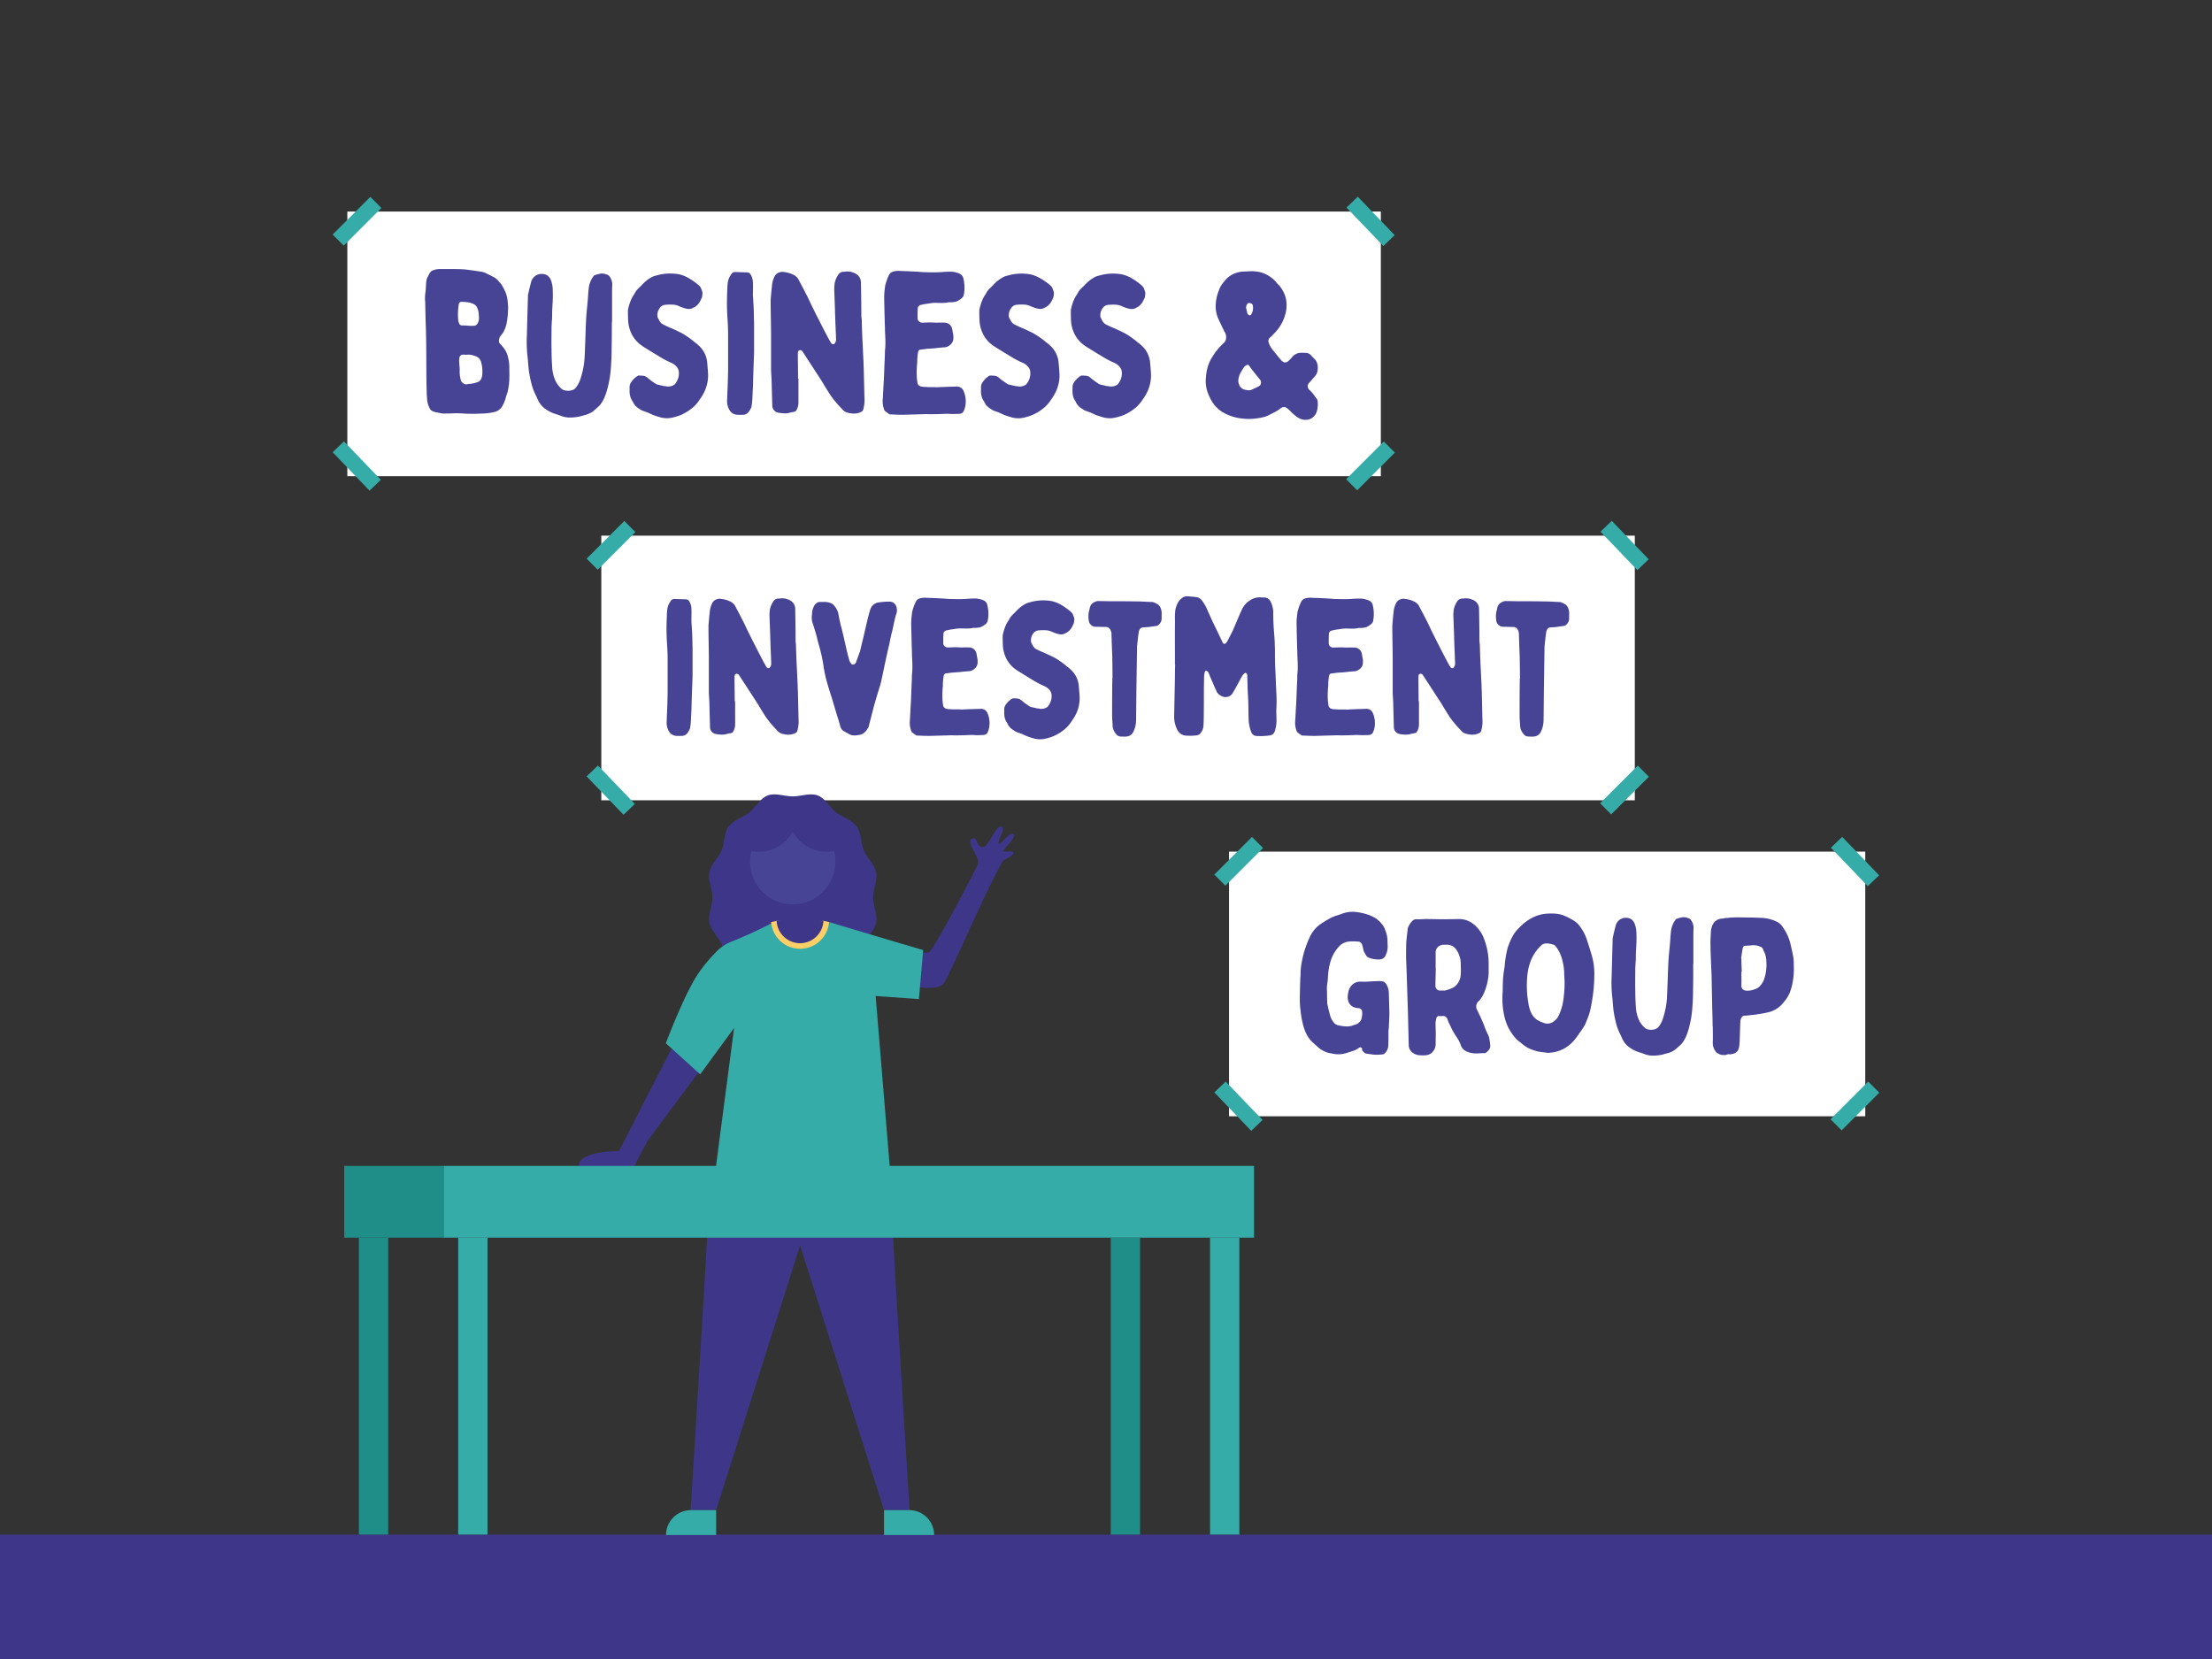 <svg xmlns="http://www.w3.org/2000/svg" viewBox="0 0 1600 1200"><rect x="0" y="0" width="1600" height="1200" fill="#333333" stroke="none"/><defs><style>.cls-1{fill:#3e3689;}.cls-2{fill:#fff;}.cls-3{fill:#36aca9;}.cls-4{fill:#474395;}.cls-5{fill:#fece67;}.cls-6{fill:#208e88;}</style></defs><g id="Anime"><rect class="cls-1" y="1110" width="1600" height="90"/></g><g id="Blacksmithing"><rect class="cls-2" x="251.24" y="153.02" width="747.55" height="191.41"/><rect class="cls-3" x="238.99" y="154.4" width="38.53" height="11.34" transform="translate(-37.55 229.48) rotate(-45)"/><rect class="cls-3" x="972.08" y="331.4" width="38.53" height="11.34" transform="translate(51.98 799.65) rotate(-45)"/><rect class="cls-3" x="985.68" y="140.8" width="11.34" height="38.53" transform="translate(165.27 731.03) rotate(-43.82)"/><rect class="cls-3" x="252.39" y="317.8" width="11.34" height="38.53" transform="translate(-161.52 272.57) rotate(-43.82)"/><path class="cls-4" d="M366.53,233.36a21.45,21.45,0,0,1-2.31,6.65,17.59,17.59,0,0,1-1.88,2.6,6.56,6.56,0,0,0-1.45,4.34,2.52,2.52,0,0,0,.87,1.73c1,1,1.88,2.17,2.75,3.18a18.29,18.29,0,0,1,3.18,7.52,28.68,28.68,0,0,1,.72,6.94c0,2.31.14,4.76,0,7.08a44.45,44.45,0,0,1-1.16,9.68,19.18,19.18,0,0,1-.72,2.31c-.15.58-.43,1.16-.58,1.88a25,25,0,0,1-2.46,6.22,8.64,8.64,0,0,1-5.78,4.48,40.19,40.19,0,0,1-8.38,1.15c-1.73,0-3.61.15-5.35.15-1.44.14-2.89,0-4.33,0a39.3,39.3,0,0,1-4.2-.15,70,70,0,0,0-7.8-.14c-2.31.14-4.77.14-7.23.14a18.12,18.12,0,0,1-2.45-.43c-.58,0-1.16-.29-1.59-.29a12,12,0,0,1-4.05-1.3,2.94,2.94,0,0,1-1.16-1.16,15.71,15.71,0,0,1-2.16-6.36c-.15-1.15-.15-2.45-.29-3.75-.44-12.29-.29-24.72-.44-37,0-3-.14-5.93-.14-9-.29-7.09-.44-14.31-.58-21.39a26,26,0,0,1,.14-6.65c.44-2.89.29-5.78.73-8.68a6.9,6.9,0,0,1,.72-2.45c.58-1,1-1.88,1.45-2.75a4.73,4.73,0,0,1,2.45-2.31,13.61,13.61,0,0,1,5.35-1h5.78c3.18,0,6.36,0,9.54.14a41,41,0,0,1,5.78.58c2.75.29,5.49.72,8.24,1.16a11,11,0,0,1,4.34,1.44c1.87.87,3.61,1.74,5.49,2.75a12.12,12.12,0,0,1,3.47,3.18c2.16,2.17,3.32,4.77,4.62,7.51a26.93,26.93,0,0,1,1.59,6.94c.15,1.59.29,3.18.29,4A61.6,61.6,0,0,1,366.53,233.36Zm-24,2.31c1.15-.14,2.16-.28,2.74-1.44a7.05,7.05,0,0,0,1.16-4.19,23.58,23.58,0,0,0-.15-3.18,12.84,12.84,0,0,0-1.3-4.63,4.27,4.27,0,0,0-1.87-2c-2.75-1.59-5.93-1.88-9.11-1.88-1.3-.14-2,.58-2.17,1.88a45.29,45.29,0,0,0-.43,10.84,8.41,8.41,0,0,0,.58,2.6,2.35,2.35,0,0,0,2.45,1.74c1.88,0,3.76.14,5.64.28Zm-9.4,38.59a4.43,4.43,0,0,0,.87,2c1.16,1.3,2.46,2.17,4.48,1.59a4.74,4.74,0,0,1,1.45-.15,25,25,0,0,0,5.49-1.3,4.38,4.38,0,0,0,2.89-3,10.51,10.51,0,0,0,.58-4.19,22,22,0,0,0-1.16-8.1,6,6,0,0,0-2.46-2.89,15.94,15.94,0,0,0-6.36-1.73,16.79,16.79,0,0,1-3.75,0,2.69,2.69,0,0,0-2.89,2.45,20.71,20.71,0,0,0-.15,3c.15,1.88.29,3.61.43,5.06A23,23,0,0,0,333.14,274.26Z"/><path class="cls-4" d="M442.4,252.3c0,4-.14,7.94-.43,12a78.36,78.36,0,0,1-3,18.21c-1.15,3.9-2.6,7.81-5.49,11-.58.58-1.3,1.15-1.88,1.73-.43.43-.86.72-1.15,1-1.88,2-4.34,3-6.94,3.91-1.16.28-2.46.57-3.76,1a37.36,37.36,0,0,1-7.08.86,18.07,18.07,0,0,1-6.79-1.15c-1.74-.72-3.76-1.3-5.5-1.88a26.72,26.72,0,0,1-7.37-4.34,17.61,17.61,0,0,1-3.9-5.34c-.58-1.31-1.16-2.75-1.88-4.05a40.61,40.61,0,0,1-2.6-6.94,88.9,88.9,0,0,1-1.88-8.82c-.29-1.59-.43-3.32-.58-4.91l-.43-5.2a96.91,96.91,0,0,1-.72-14.6c.29-8.38.43-16.77.72-25.29,0-1.88.14-3.76.14-5.64a5.3,5.3,0,0,1,.29-1.59c.58-2.6,1.16-5.2,1.88-7.8a7.8,7.8,0,0,1,4.19-5.5c2.75-1.44,6.8-1,8.68,1.16a8.66,8.66,0,0,1,1.73,2.89,21.48,21.48,0,0,1,1.16,7.52c.29,5.2-.29,10.4-.44,15.61v2.45c0,1.59-.14,3.18-.29,4.77,0,1.16-.14,2.31-.14,3.47,0,5.2-.15,10.41,0,15.61,0,4.19.14,8.53.43,12.72a27.92,27.92,0,0,0,1.88,9,17.61,17.61,0,0,0,5.49,7.52c.44.14.87.43,1.3.57a9.73,9.73,0,0,0,6.08-.14,5.68,5.68,0,0,0,2.89-2.31,22.91,22.91,0,0,0,3.18-6.8,59.3,59.3,0,0,0,2.74-15.89c.44-8.68.58-17.2,1-25.88.29-5.05.87-10,1.3-15,.15-2.45.29-4.91.58-7.37a17.82,17.82,0,0,1,3.62-9.25c.28-.29.57-.58.86-.58a22.64,22.64,0,0,1,4.48-1.15,8.68,8.68,0,0,1,3.76.58,4.23,4.23,0,0,1,2.75,2,10.32,10.32,0,0,1,1.59,5.78c-.15,2.31-.15,4.48-.15,6.79v19.8h-.14C442.55,239.29,442.55,245.79,442.4,252.3Z"/><path class="cls-4" d="M455.41,280.91a6.62,6.62,0,0,1,1.44-4.91,17.24,17.24,0,0,1,4-3.9,7.19,7.19,0,0,1,1-.44,25.88,25.88,0,0,1,3.33.15,5.41,5.41,0,0,1,3.18,1.44,56.78,56.78,0,0,0,5.92,4.34,3.49,3.49,0,0,0,.72.43c1.59.44,3.18.72,4.77,1.16.73.14,1.59.14,2.32.29a7.73,7.73,0,0,0,5.78-1.3c.29-.15.43-.44.72-.87a11.85,11.85,0,0,0,2.46-7.95,6.46,6.46,0,0,0-1.74-4.19,10.42,10.42,0,0,0-3.47-2.6,67.25,67.25,0,0,1-9.53-5.06c-3-1.74-5.93-3.61-9-5.49a40.42,40.42,0,0,1-5-3.47,23.86,23.86,0,0,1-5.06-6.22,25.33,25.33,0,0,1-2.89-10.26c-.15-2.46-.15-4.91-.15-7.37v-.43a39,39,0,0,1,2.6-8.24c.87-1.74,2-3.18,2.89-4.92,1.16-1.87,3-3.32,4.63-5A26.22,26.22,0,0,1,471,200.7a9.13,9.13,0,0,1,2.74-1.16c1.59-.43,3.18-.87,4.77-1.15a36.41,36.41,0,0,1,12.58,0,24.67,24.67,0,0,1,6.21,2.31,46,46,0,0,1,6.51,4.33,19.3,19.3,0,0,1,2.6,2.32c.14.14.29.43.43.57.15.44.29.73.44,1.16,1,2.6,1,2.6.57,5.35a2.32,2.32,0,0,1-.43,1.3,17.74,17.74,0,0,1-1.45,2.89,10.1,10.1,0,0,1-4,3.76c-.15,0-.29.14-.44.14-2.16,1.45-4.48,1-6.79.29a34.93,34.93,0,0,1-3.47-1.3,12,12,0,0,0-4.48-1.16,39.84,39.84,0,0,0-5.92.15,5.46,5.46,0,0,0-3.76,2.46,8.52,8.52,0,0,0-1.59,5.63,1.9,1.9,0,0,0,.14.87c1,2,1.74,4,3.91,5.2,1.3.58,2.6,1.3,4,1.88,3.18,1.3,6.51,2.89,9.69,4.48a61.27,61.27,0,0,1,9.39,6.65,17.18,17.18,0,0,1,2.46,2,18.61,18.61,0,0,1,6.36,12c.29,3,.57,6.21.72,9.39a27.79,27.79,0,0,1-2.89,12.72,34.31,34.31,0,0,1-3,4.92,25.82,25.82,0,0,1-5.49,6.36,36.46,36.46,0,0,1-8.53,5.2,41.76,41.76,0,0,1-5.63,1.73,17.85,17.85,0,0,1-10-.43,39.39,39.39,0,0,1-6.93-2.6c-1.74-.87-3.47-1.3-5.21-2a6.34,6.34,0,0,1-1.3-.73c-.29-.14-.58-.43-.86-.58a10.94,10.94,0,0,1-4.48-4.76c0-.15-.15-.29-.15-.44-2-2.6-2.46-5.63-2.31-8.81Z"/><path class="cls-4" d="M545.16,223c.14,3.61.14,7.08.29,10.55v21.1c-.15,5.49-.44,11-.58,16.62-.14,3-.14,6.21-.29,9.39-.14,2.89-.29,5.64-.43,8.53a39.77,39.77,0,0,1-.44,4.05,4.82,4.82,0,0,1-.72,2.31,13.92,13.92,0,0,1-1.16,2,5.29,5.29,0,0,1-4.77,2.46,16.71,16.71,0,0,1-2.74,0,7.3,7.3,0,0,1-5.35-1.73,9.58,9.58,0,0,1-1.88-2.75,12.35,12.35,0,0,1-1.15-6.07c.14-5.06.43-10,.57-14.89,0-2.45.15-4.91.15-7.22V242.47q0-5.85-.43-11.71a168.69,168.69,0,0,1-.15-21,42.1,42.1,0,0,1,.43-5.92,13.33,13.33,0,0,1,2.46-5.49,3.15,3.15,0,0,1,2.89-1.59c2.89.14,5.78.14,8.67.28a2.83,2.83,0,0,1,2.46,1.59,11,11,0,0,1,1.59,5.5c.15,2.89,0,5.63,0,9.68C544.73,216,545,219.49,545.16,223Z"/><path class="cls-4" d="M577.53,291.61a10.72,10.72,0,0,1-1.45,5.06,2,2,0,0,1-1.44,1.15c-1.45.29-3,.58-4.63,1-2.31.44-4.62,0-6.93-.28a5.29,5.29,0,0,1-4.48-5.21c-.15-5.49-.29-10.84-.44-16.33,0-2.17-.14-4.19-.29-6.36,0-1-.14-2-.14-2.89V243.05c0-8.39-.29-16.91-.29-25.3,0-2,.29-3.9.43-5.92s.44-3.91.58-5.78a18.28,18.28,0,0,1,1.59-5.64,5.9,5.9,0,0,1,4.63-3.61,2.07,2.07,0,0,1,1-.15,21.11,21.11,0,0,1,8.38,2.17,8.14,8.14,0,0,1,3.9,4.05c1.74,3.32,3.47,6.5,5.06,9.68,1.45,2.75,2.75,5.64,4.05,8.38l3,6.07c.87,1.74,1.74,3.47,2.61,5.06,1.73,3.61,3.61,7.08,5.49,10.7.87,1.73,1.88,3.47,2.89,5.2a2.05,2.05,0,0,0,1,.87A1.39,1.39,0,0,0,604,248a4.51,4.51,0,0,0,.72-3c-.14-5-.43-10.11-.58-15.17-.14-2.89-.14-5.78-.29-8.82-.14-3.9-.28-7.8-.43-11.85,0-1.44.15-2.75.29-4.19a16.74,16.74,0,0,1,2.6-6.22,4.43,4.43,0,0,1,4.19-2.16,2.1,2.1,0,0,0,1-.15,12.56,12.56,0,0,1,8.23,2,7.19,7.19,0,0,1,3,6.07c.14,7.8.29,15.61.29,23.41a22.78,22.78,0,0,0,.29,3.18c.14,5.35.29,10.69.57,15.9s.44,10,.73,14.88c0,1.45,0,2.75.14,4.2.15,6.07.29,12.28.44,18.35,0,1.88.14,3.61.14,5.35a25.48,25.48,0,0,1-1,6.65c-.29.86-.87,1.15-1.59,1.59-3.33,1.59-6.79,1.3-10.26.29a7.13,7.13,0,0,1-3-2c-1.15-1.3-2.31-2.45-3.47-3.75a84.77,84.77,0,0,1-5.49-6.94l-4.34-6.94c-1.73-3.18-3.9-6.21-5.92-9.39-3.18-4.92-6.5-10-9.68-14.89a2.11,2.11,0,0,0-1.88-1.16c-.87.15-1.3.44-1.45,1.3a6.15,6.15,0,0,0-.14,1.59c0,5.93.14,11.85.14,17.78h.29Z"/><path class="cls-4" d="M691.56,279.61a5.24,5.24,0,0,1,5.49,3.33,19.1,19.1,0,0,1,1.16,11,16.27,16.27,0,0,1-1.16,3.47,3.4,3.4,0,0,1-2.74,1.88c-2,.14-3.91.14-5.93.14-1.16,0-2.31-.14-3.61-.14-3.18.14-6.51.29-9.69.29-2.31.14-4.48-.15-6.64,0l-15.32.43c-3,0-6.07-.14-9.11-.29h-.58c-1.15-.87-2.31-1.59-3.32-2.46a2.19,2.19,0,0,1-.58-1,17,17,0,0,1-1-7.66c.29-4.33.43-8.52.72-12.72.29-5.63.43-11.27.72-16.91.15-2.16,0-4.48.29-6.64.44-4.63,0-9.25-.14-13.73v-1.16c-.29-7.66-.44-15.18-.58-22.84a53.87,53.87,0,0,1,.58-6.65,10.31,10.31,0,0,1,.58-2.89,34.65,34.65,0,0,1,2.45-6.36,4.85,4.85,0,0,1,2.6-2.16,13.25,13.25,0,0,1,4.77-.58c2.46.14,4.92.14,7.37.29,3.18.14,6.36.29,9.54.58,4.48.14,9,.28,13.45,0a70.13,70.13,0,0,1,7.8-.29,14.79,14.79,0,0,1,3.47.72,8.17,8.17,0,0,1,2,.72,4.92,4.92,0,0,1,2.75,3.76A27,27,0,0,1,697.2,213a4.16,4.16,0,0,1-1.3,2.46,12.94,12.94,0,0,1-4.48,2.75,19.61,19.61,0,0,1-4.2.43h-1.15c-2.75.72-5.64.43-8.53.43a24.4,24.4,0,0,0-5.64.44c-.57.14-1.3.14-2,.29a30.33,30.33,0,0,0-3.61.72,2.72,2.72,0,0,0-2.46,2.89c-.14,1.88-.14,3.76-.14,5.64v1.3a3.27,3.27,0,0,0,2.31,2.89,4.57,4.57,0,0,0,1.44.14c1.59,0,3.33-.14,4.92-.14h1.73c3,.29,6.07,0,9,.14a5.62,5.62,0,0,1,5.64,4.63c.29,1,.29,2,.58,3a12.94,12.94,0,0,1,.29,3.33,6.26,6.26,0,0,1-2.6,5.34,7,7,0,0,1-4.34,1.59c-1.3,0-2.6.29-3.9.29a1.78,1.78,0,0,1-.87.15c-2.46.29-4.91.43-7.23.58-1.59.14-3.18.43-4.62.57s-1.74.87-2,2a41.54,41.54,0,0,0-.58,7.37,64.74,64.74,0,0,0-.29,10.69,31.89,31.89,0,0,0,.43,3.62c.15,2,1.59,2.89,3.33,3.18,1.44.14,2.89.14,4.33.29h5.49v.14C681.59,279.9,686.65,279.76,691.56,279.61Z"/><path class="cls-4" d="M709.62,280.91a6.63,6.63,0,0,1,1.45-4.91,17.24,17.24,0,0,1,4-3.9,6.71,6.71,0,0,1,1-.44,25.65,25.65,0,0,1,3.32.15,5.38,5.38,0,0,1,3.18,1.44,55.85,55.85,0,0,0,5.93,4.34,3,3,0,0,0,.72.43c1.59.44,3.18.72,4.77,1.16.72.14,1.59.14,2.31.29a7.72,7.72,0,0,0,5.78-1.3c.29-.15.44-.44.73-.87a11.84,11.84,0,0,0,2.45-7.95,6.45,6.45,0,0,0-1.73-4.19,10.42,10.42,0,0,0-3.47-2.6,67.35,67.35,0,0,1-9.54-5.06c-3-1.74-5.92-3.61-9-5.49a40.52,40.52,0,0,1-5.06-3.47,23.86,23.86,0,0,1-5.06-6.22,25.49,25.49,0,0,1-2.89-10.26c-.14-2.46-.14-4.91-.14-7.37v-.43a39,39,0,0,1,2.6-8.24c.87-1.74,2-3.18,2.89-4.92,1.16-1.87,3-3.32,4.62-5a26.39,26.39,0,0,1,6.65-5.35,9.29,9.29,0,0,1,2.75-1.16c1.59-.43,3.18-.87,4.77-1.15a36.35,36.35,0,0,1,12.57,0,24.88,24.88,0,0,1,6.22,2.31A45.89,45.89,0,0,1,758,205a18.16,18.16,0,0,1,2.6,2.32c.15.14.29.43.44.57.14.44.29.73.43,1.16,1,2.6,1,2.6.58,5.35a2.4,2.4,0,0,1-.43,1.3,18.58,18.58,0,0,1-1.45,2.89,10.12,10.12,0,0,1-4.05,3.76c-.14,0-.29.14-.43.14-2.17,1.45-4.48,1-6.79.29a34,34,0,0,1-3.47-1.3,12.08,12.08,0,0,0-4.48-1.16,40,40,0,0,0-5.93.15A5.48,5.48,0,0,0,731.3,223a8.64,8.64,0,0,0-1.59,5.63,1.78,1.78,0,0,0,.15.87c1,2,1.73,4,3.9,5.2,1.3.58,2.6,1.3,4,1.88,3.18,1.3,6.5,2.89,9.68,4.48a60.88,60.88,0,0,1,9.4,6.65,17.09,17.09,0,0,1,2.45,2,18.56,18.56,0,0,1,6.36,12c.29,3,.58,6.21.72,9.39a27.67,27.67,0,0,1-2.89,12.72,33.37,33.37,0,0,1-3,4.92,25.82,25.82,0,0,1-5.49,6.36,36.46,36.46,0,0,1-8.53,5.2,41.89,41.89,0,0,1-5.64,1.73,17.82,17.82,0,0,1-10-.43,39.79,39.79,0,0,1-6.94-2.6c-1.73-.87-3.47-1.3-5.2-2a6.09,6.09,0,0,1-1.3-.73c-.29-.14-.58-.43-.87-.58a11,11,0,0,1-4.48-4.76c0-.15-.14-.29-.14-.44-2-2.6-2.46-5.63-2.32-8.81Z"/><path class="cls-4" d="M775.82,280.91a6.62,6.62,0,0,1,1.44-4.91,17.24,17.24,0,0,1,4-3.9,7.19,7.19,0,0,1,1-.44,25.65,25.65,0,0,1,3.32.15,5.36,5.36,0,0,1,3.18,1.44,56.89,56.89,0,0,0,5.93,4.34,3,3,0,0,0,.72.43c1.59.44,3.18.72,4.77,1.16.72.14,1.59.14,2.31.29a7.75,7.75,0,0,0,5.79-1.3c.28-.15.43-.44.72-.87a11.84,11.84,0,0,0,2.45-7.95,6.45,6.45,0,0,0-1.73-4.19,10.42,10.42,0,0,0-3.47-2.6,67.35,67.35,0,0,1-9.54-5.06c-3-1.74-5.92-3.61-9-5.49a40.52,40.52,0,0,1-5.06-3.47,24.06,24.06,0,0,1-5.06-6.22,25.49,25.49,0,0,1-2.89-10.26c-.14-2.46-.14-4.91-.14-7.37v-.43a39,39,0,0,1,2.6-8.24c.87-1.74,2-3.18,2.89-4.92,1.16-1.87,3-3.32,4.63-5a26.35,26.35,0,0,1,6.64-5.35,9.29,9.29,0,0,1,2.75-1.16c1.59-.43,3.18-.87,4.77-1.15a36.35,36.35,0,0,1,12.57,0,24.74,24.74,0,0,1,6.22,2.31,45.33,45.33,0,0,1,6.5,4.33,18.76,18.76,0,0,1,2.61,2.32c.14.14.28.43.43.57.14.44.29.73.43,1.16,1,2.6,1,2.6.58,5.35a2.32,2.32,0,0,1-.43,1.3,18.58,18.58,0,0,1-1.45,2.89,10.12,10.12,0,0,1-4,3.76c-.14,0-.28.14-.43.14-2.17,1.45-4.48,1-6.79.29a34.93,34.93,0,0,1-3.47-1.3,12.08,12.08,0,0,0-4.48-1.16,40,40,0,0,0-5.93.15A5.44,5.44,0,0,0,797.5,223a8.52,8.52,0,0,0-1.59,5.63,1.9,1.9,0,0,0,.14.87c1,2,1.73,4,3.9,5.2,1.3.58,2.6,1.3,4,1.88,3.18,1.3,6.5,2.89,9.68,4.48a60.88,60.88,0,0,1,9.4,6.65,17.09,17.09,0,0,1,2.45,2,18.52,18.52,0,0,1,6.36,12c.29,3,.58,6.21.73,9.39a27.92,27.92,0,0,1-2.89,12.72,34.31,34.31,0,0,1-3,4.92,25.82,25.82,0,0,1-5.49,6.36,36.46,36.46,0,0,1-8.53,5.2A41.89,41.89,0,0,1,807,302a17.82,17.82,0,0,1-10-.43,39.79,39.79,0,0,1-6.94-2.6c-1.73-.87-3.46-1.3-5.2-2a6.09,6.09,0,0,1-1.3-.73c-.29-.14-.58-.43-.87-.58a11,11,0,0,1-4.48-4.76c0-.15-.14-.29-.14-.44-2-2.6-2.46-5.63-2.31-8.81Z"/><path class="cls-4" d="M910.75,196.7a22.9,22.9,0,0,1,11.89,6.86,23.91,23.91,0,0,0,2.6,2.9,22.39,22.39,0,0,1,5,10.06,24.06,24.06,0,0,1-.31,9.92,30.87,30.87,0,0,1-5.64,11.74c-1.22,1.68-2.9,3.2-4.27,4.73-.46.45-1.07.91-1.53,1.37a3.24,3.24,0,0,0-.76,3.66,16.14,16.14,0,0,0,2.75,5c2.13,2.6,4.12,5.19,6.25,7.63,1.68,2,3.66,2.13,5.49.3.92-.91,1.83-1.83,2.59-2.74a7.9,7.9,0,0,1,5.49-2.9c1.53-.15,3,0,4.58,0a5.4,5.4,0,0,1,3.35,1.68c.77.91,1.53,1.68,2.44,2.59,3.21,2.75,3,8.69,1.38,11.44a3,3,0,0,0-.61.91c-1.68,1.83-3.21,3.66-4.88,5.49-1.07,1.22-.77,3.66.76,4.88a25,25,0,0,1,3.66,4.27,10.63,10.63,0,0,0,1.22,1.68,3.47,3.47,0,0,1,.91,2.44,17.58,17.58,0,0,1-.3,5.65,9.22,9.22,0,0,1-4.27,6.4,10.06,10.06,0,0,1-2,.76,9.74,9.74,0,0,1-6.56-.76c-3-1.52-5.34-4-7.63-6.25a10,10,0,0,0-2-1.53,3,3,0,0,0-3.2,0,5.48,5.48,0,0,0-1.22.77c-2.29,1.83-5.19,3.05-7.78,4.42-3.05,1.68-6.25,2.13-9.46,2.59a37.48,37.48,0,0,1-9.3.15,34.78,34.78,0,0,1-15.86-5.18,24,24,0,0,1-7.78-8.85,34.64,34.64,0,0,1-2.59-6.1,23.92,23.92,0,0,1-.92-9.3,35.26,35.26,0,0,1,1.83-9.46,24.33,24.33,0,0,1,2.6-5.33,46.44,46.44,0,0,1,8.84-10.83,5.17,5.17,0,0,0,1.38-3.36,7,7,0,0,0-1.22-4.57c-.62-1.07-1.07-2.29-1.68-3.36-.92-2.13-2-4.12-2.9-6.25A22,22,0,0,1,879.48,219a29.84,29.84,0,0,1,2.14-8.84c.91-3.05,2.9-5.49,5-7.93a17.41,17.41,0,0,1,9.46-5.34c2.13-.61,4.42-.46,6.55-.61a8.83,8.83,0,0,1,2,0v-.15A40.8,40.8,0,0,1,910.75,196.7ZM899,281.34c.92.61,2.29.61,3.36.91a5.69,5.69,0,0,0,3.2-.45c1.68-.77,3.36-1.53,5-2.44a2.72,2.72,0,0,0,1.53-2.44,3.45,3.45,0,0,0-.92-2.6c-2-2.44-4-4.88-5.94-7.47-.61-.76-1.07-1.52-1.68-2.29s-1.07-.91-1.83-.45a5.21,5.21,0,0,0-1.83,1.37c-1.07,1.68-2.14,3.35-3,5a14.5,14.5,0,0,0-1.22,5.34C896,278,896.72,280.12,899,281.34Zm3.21-54.9a3.32,3.32,0,0,0,.76,1.22c.76.61,1.68.61,2.13-.31a9.22,9.22,0,0,0,1.22-5.64c-.15-1.53-.61-2.14-2.13-2.44a1.75,1.75,0,0,0-2.14.76,6.64,6.64,0,0,0-.76,2.44C901.6,223.84,901.9,225.22,902.21,226.44Z"/><rect class="cls-2" x="434.95" y="387.46" width="747.55" height="191.41"/><rect class="cls-3" x="422.7" y="388.84" width="38.53" height="11.34" transform="translate(-149.51 428.03) rotate(-45)"/><rect class="cls-3" x="1155.79" y="565.84" width="38.53" height="11.34" transform="translate(-59.98 998.2) rotate(-45)"/><rect class="cls-3" x="1169.39" y="375.24" width="11.34" height="38.53" transform="translate(54.11 923.53) rotate(-43.82)"/><rect class="cls-3" x="436.1" y="552.24" width="11.34" height="38.53" transform="translate(-272.69 465.07) rotate(-43.82)"/><path class="cls-4" d="M500.67,458.35c.14,3.47.14,6.8.28,10.13v20.26c-.14,5.27-.42,10.54-.56,15.95-.14,2.92-.14,6-.27,9-.14,2.78-.28,5.41-.42,8.19a36.5,36.5,0,0,1-.42,3.88,4.53,4.53,0,0,1-.69,2.22,13.18,13.18,0,0,1-1.11,1.94,5.09,5.09,0,0,1-4.58,2.36,16.62,16.62,0,0,1-2.64,0,7,7,0,0,1-5.13-1.66,9,9,0,0,1-1.8-2.64,11.84,11.84,0,0,1-1.11-5.83c.14-4.85.41-9.57.55-14.29,0-2.36.14-4.71.14-6.93V477.08q0-5.61-.42-11.24a162.91,162.91,0,0,1-.13-20.12,38.76,38.76,0,0,1,.41-5.68,13,13,0,0,1,2.36-5.28,3,3,0,0,1,2.78-1.52c2.77.14,5.55.14,8.32.27a2.73,2.73,0,0,1,2.36,1.53,10.55,10.55,0,0,1,1.53,5.27c.13,2.78,0,5.41,0,9.3C500.25,451.69,500.53,455,500.67,458.35Z"/><path class="cls-4" d="M531.75,524.26a10.3,10.3,0,0,1-1.39,4.85,1.9,1.9,0,0,1-1.39,1.11c-1.38.28-2.91.56-4.44,1a21.61,21.61,0,0,1-6.66-.27,5.08,5.08,0,0,1-4.3-5c-.14-5.27-.28-10.41-.41-15.68,0-2.08-.14-4-.28-6.1,0-1-.14-1.95-.14-2.78V477.64c0-8.05-.28-16.24-.28-24.29,0-1.94.28-3.74.42-5.68s.41-3.75.55-5.55a17.43,17.43,0,0,1,1.53-5.41,5.65,5.65,0,0,1,4.44-3.47,2,2,0,0,1,1-.14,20.34,20.34,0,0,1,8,2.08,7.85,7.85,0,0,1,3.74,3.88c1.67,3.2,3.33,6.25,4.86,9.3,1.39,2.64,2.64,5.41,3.89,8.05l2.91,5.82c.83,1.67,1.66,3.33,2.5,4.86,1.66,3.47,3.47,6.8,5.27,10.27.83,1.66,1.8,3.33,2.77,5a2,2,0,0,0,1,.84,1.34,1.34,0,0,0,1.8-.84,4.37,4.37,0,0,0,.69-2.91c-.14-4.86-.41-9.71-.55-14.57-.14-2.77-.14-5.55-.28-8.46-.14-3.75-.28-7.49-.42-11.38a38.59,38.59,0,0,1,.28-4,16.14,16.14,0,0,1,2.5-6,4.25,4.25,0,0,1,4-2.08,2,2,0,0,0,1-.14,12.1,12.1,0,0,1,7.91,1.94,6.92,6.92,0,0,1,2.92,5.83c.14,7.49.27,15,.27,22.48a22.46,22.46,0,0,0,.28,3.05c.14,5.13.28,10.27.56,15.26s.41,9.58.69,14.29a38.77,38.77,0,0,0,.14,4c.14,5.82.28,11.79.42,17.62,0,1.8.13,3.47.13,5.13a24.26,24.26,0,0,1-1,6.38c-.27.84-.83,1.11-1.52,1.53-3.19,1.53-6.52,1.25-9.85.28a6.8,6.8,0,0,1-2.92-1.94c-1.11-1.25-2.22-2.36-3.33-3.61a80.57,80.57,0,0,1-5.27-6.66q-2.09-3.33-4.16-6.66c-1.67-3-3.75-6-5.69-9-3.05-4.72-6.25-9.57-9.3-14.29a2,2,0,0,0-1.8-1.11c-.83.14-1.25.41-1.39,1.25a5.6,5.6,0,0,0-.14,1.52c0,5.69.14,11.38.14,17.07h.28Z"/><path class="cls-4" d="M601,436.29a5.16,5.16,0,0,1,2.36,1.8,12.23,12.23,0,0,1,2.91,5.28c.7,3.33,1.25,6.79,2.22,10.12,1.81,6.94,3.2,13.88,4.86,20.68.42,1.25.7,2.5,1,3.6a7.81,7.81,0,0,0,1,1.81c.7,1.39,2.08,1.39,3.19.41a3,3,0,0,0,.7-1.1c.41-1.12.83-2.36,1.25-3.47a26.27,26.27,0,0,0,1-2.92,4.73,4.73,0,0,0,.55-1.25l2.5-10.4c1.11-4.72,2.22-9.58,3.33-14.29.56-1.95,1-3.89,1.67-5.83a7.33,7.33,0,0,1,6.24-5,49.53,49.53,0,0,1,7.77-.55,5,5,0,0,1,4.86,3.88,7.59,7.59,0,0,1,.13,4.31c-1.52,4.44-2.22,9.15-3.33,13.73-.83,2.91-1.38,6-1.94,8.88-1,3.89-1.8,7.77-2.63,11.52l-3.33,15.81a11.56,11.56,0,0,0-.56,2.09c-1.53,4.71-2.91,9.43-4.3,14.29-.69,2.36-1.25,4.85-1.94,7.35-.7,2.91-1.53,5.83-2.22,8.74,0,.14,0,.28-.14.28-1.53,2.77-3.47,5.13-6.8,5.55-2.36.42-4.86.69-7.08-.56-1.38-.83-2.77-1.52-4.16-2.35a5.69,5.69,0,0,1-2.36-3.47c-.83-3.19-1.8-6.25-2.77-9.3l-3.33-11.24c-1.11-3.33-2.22-6.8-3.19-10.26A86.35,86.35,0,0,1,595.57,481a119.87,119.87,0,0,0-3.47-15.27c-.69-2.22-1.11-4.57-1.8-6.93-.83-2.78-1.67-5.69-2.64-8.47a12.28,12.28,0,0,1-.41-5,8.52,8.52,0,0,0,.14-1.81,10.69,10.69,0,0,1,1-4.16A6.15,6.15,0,0,1,591,436a5,5,0,0,1,1.53-.55,14.81,14.81,0,0,1,2.5,0A12.5,12.5,0,0,1,601,436.29Z"/><path class="cls-4" d="M709.07,512.74a5,5,0,0,1,5.27,3.19,18.4,18.4,0,0,1,1.11,10.55,15.51,15.51,0,0,1-1.11,3.33,3.26,3.26,0,0,1-2.64,1.8c-1.94.14-3.74.14-5.68.14-1.11,0-2.22-.14-3.47-.14-3.06.14-6.25.28-9.3.28-2.22.14-4.3-.14-6.38,0l-14.71.41c-2.91,0-5.83-.14-8.74-.27h-.56c-1.11-.84-2.22-1.53-3.19-2.36a2.37,2.37,0,0,1-.55-1,16.37,16.37,0,0,1-1-7.36c.27-4.16.41-8.18.69-12.21.28-5.41.42-10.82.69-16.23.14-2.08,0-4.3.28-6.38.42-4.44,0-8.88-.14-13.18v-1.12c-.27-7.35-.41-14.56-.55-21.92a53.22,53.22,0,0,1,.55-6.38,9.75,9.75,0,0,1,.56-2.77,32.16,32.16,0,0,1,2.36-6.11,4.64,4.64,0,0,1,2.49-2.08,13.13,13.13,0,0,1,4.58-.56c2.36.14,4.72.14,7.08.28,3,.14,6.1.28,9.16.56,4.3.14,8.6.27,12.9,0a67.07,67.07,0,0,1,7.49-.28,14.63,14.63,0,0,1,3.33.69,8,8,0,0,1,2,.7,4.72,4.72,0,0,1,2.63,3.6,26,26,0,0,1,.28,10.83,4,4,0,0,1-1.25,2.36,12.37,12.37,0,0,1-4.3,2.63,18.7,18.7,0,0,1-4,.42H703.8c-2.64.69-5.42.41-8.19.41a23.52,23.52,0,0,0-5.41.42c-.56.14-1.25.14-1.94.28a30.41,30.41,0,0,0-3.47.69,2.61,2.61,0,0,0-2.36,2.78c-.14,1.8-.14,3.6-.14,5.41v1.25a3.13,3.13,0,0,0,2.22,2.77,4.25,4.25,0,0,0,1.39.14c1.52,0,3.19-.14,4.71-.14h1.67c2.91.28,5.83,0,8.6.14a5.37,5.37,0,0,1,5.41,4.44c.28,1,.28,1.94.56,2.91a12.34,12.34,0,0,1,.28,3.2,6,6,0,0,1-2.5,5.13,6.71,6.71,0,0,1-4.16,1.53c-1.25,0-2.5.27-3.75.27a1.76,1.76,0,0,1-.83.14c-2.36.28-4.72.42-6.94.56-1.53.13-3.05.41-4.44.55s-1.67.83-1.94,1.94a40.23,40.23,0,0,0-.56,7.08,65.28,65.28,0,0,0-.28,10.27,29.33,29.33,0,0,0,.42,3.47c.14,1.94,1.53,2.77,3.19,3.05,1.39.14,2.78.14,4.16.28h5.28v.13C699.49,513,704.35,512.88,709.07,512.74Z"/><path class="cls-4" d="M726.41,514a6.37,6.37,0,0,1,1.39-4.72,16.85,16.85,0,0,1,3.88-3.75,8.33,8.33,0,0,1,1-.41,25.41,25.41,0,0,1,3.19.14,5.16,5.16,0,0,1,3,1.38,52.8,52.8,0,0,0,5.69,4.17,3,3,0,0,0,.69.41c1.53.42,3.05.7,4.58,1.11.69.14,1.53.14,2.22.28a7.36,7.36,0,0,0,5.55-1.25c.28-.14.42-.41.69-.83a11.36,11.36,0,0,0,2.36-7.63,6.19,6.19,0,0,0-1.66-4,10,10,0,0,0-3.33-2.49,65.09,65.09,0,0,1-9.16-4.86c-2.91-1.66-5.69-3.47-8.6-5.27a37.36,37.36,0,0,1-4.86-3.33,22.83,22.83,0,0,1-4.85-6,24.32,24.32,0,0,1-2.78-9.85c-.14-2.36-.14-4.72-.14-7.08v-.41a37.79,37.79,0,0,1,2.5-7.91c.83-1.66,1.94-3.05,2.77-4.72,1.11-1.8,2.92-3.19,4.44-4.85A25.57,25.57,0,0,1,741.4,437a9,9,0,0,1,2.63-1.11c1.53-.41,3.05-.83,4.58-1.11a35.45,35.45,0,0,1,12.07,0,24.07,24.07,0,0,1,6,2.22,44,44,0,0,1,6.24,4.17,17.19,17.19,0,0,1,2.5,2.22c.14.13.28.41.42.55.13.42.27.69.41,1.11,1,2.5,1,2.5.56,5.13a2.2,2.2,0,0,1-.42,1.25,17.59,17.59,0,0,1-1.39,2.78,9.78,9.78,0,0,1-3.88,3.61c-.14,0-.28.13-.42.13-2.08,1.39-4.3,1-6.52.28a32.2,32.2,0,0,1-3.33-1.25,11.69,11.69,0,0,0-4.3-1.11,38.15,38.15,0,0,0-5.69.14,5.25,5.25,0,0,0-3.61,2.36,8.24,8.24,0,0,0-1.52,5.41,1.72,1.72,0,0,0,.14.83c1,2,1.66,3.89,3.74,5,1.25.55,2.5,1.25,3.89,1.8,3,1.25,6.24,2.78,9.29,4.3a59,59,0,0,1,9,6.39,15.23,15.23,0,0,1,2.36,1.94,17.86,17.86,0,0,1,6.11,11.51c.27,2.92.55,6,.69,9a26.58,26.58,0,0,1-2.78,12.21,32.93,32.93,0,0,1-2.91,4.72,24.78,24.78,0,0,1-5.27,6.11,35.18,35.18,0,0,1-8.19,5,41.46,41.46,0,0,1-5.41,1.67,17.23,17.23,0,0,1-9.57-.42,38.21,38.21,0,0,1-6.66-2.5c-1.67-.83-3.33-1.25-5-1.94a6.25,6.25,0,0,1-1.25-.69c-.27-.14-.55-.42-.83-.56a10.5,10.5,0,0,1-4.3-4.58c0-.14-.14-.28-.14-.41-1.94-2.5-2.36-5.42-2.22-8.47Z"/><path class="cls-4" d="M804.53,474.58c-.14-3.6-.28-7.21-.42-10.68,0-1.94-.14-3.89-.14-5.83a7.25,7.25,0,0,0-1.11-3.05,3.53,3.53,0,0,0-2.77-1.53c-2.64,0-5.28-.14-8.05-.14a5.26,5.26,0,0,1-4.3-3.46,18.57,18.57,0,0,1-.14-7.36,21.91,21.91,0,0,0,.69-2.91c.56-2.64,2.5-4,5-4.72a2,2,0,0,1,1-.14c3,0,6.24.14,9.43.14,6.25,0,12.49,0,18.74.14,3.6,0,7.21.28,10.82.42a3.76,3.76,0,0,1,1.66.41,19.68,19.68,0,0,1,2.92,1.53,6.27,6.27,0,0,1,1.38,1.8,9.88,9.88,0,0,1,1,5.27V447a5.88,5.88,0,0,1-1.94,4.72,2.92,2.92,0,0,1-1.66,1l-6,.83c-1.25.14-2.64.14-3.88.28a2.74,2.74,0,0,0-2.5,1.67,4.89,4.89,0,0,0-.56,1.52c-.13,1.39-.41,2.64-.55,4-.14,1.8-.42,3.6-.56,5.27a1.86,1.86,0,0,1-.13.83c-.14,9.44-.28,19-.42,28.58-.14,8.33-.14,16.79-.28,25.12a19.88,19.88,0,0,1-1.94,8.46,6,6,0,0,1-5,3.47c-1.38.14-2.77,0-4.3,0a4.25,4.25,0,0,1-3.33-1.94,9.68,9.68,0,0,1-2.36-5.41c-.13-2.64-.41-5.28-.41-8,0-8.33,0-16.79.14-25.25v-1.25h.14C804.67,485.41,804.67,480,804.53,474.58Z"/><path class="cls-4" d="M849.9,449.05a56.72,56.72,0,0,1,.14-6.93,17.23,17.23,0,0,1,2.08-6.39,9,9,0,0,1,2.08-2.49,6.21,6.21,0,0,1,4.44-1.95c2.08.14,4,.28,6.1.56a6.1,6.1,0,0,1,5,3,26.81,26.81,0,0,1,3.47,6.11c1.25,2.91,2.63,5.82,4,8.88,2.36,4.85,4.72,9.71,7.08,14.7a3.08,3.08,0,0,0,.41.7,1.21,1.21,0,0,0,1.81.14,9.27,9.27,0,0,0,1-1.11c1.39-2.64,2.77-5.28,4.16-8.05.42-1,.83-1.94,1.25-2.92,1.8-4.16,3.47-8.32,5.41-12.48a15.32,15.32,0,0,1,5.55-6.38,12.34,12.34,0,0,1,7.91-2.36c.83.14,1.66,0,2.5.14a5.49,5.49,0,0,1,1.52.13c2.22.56,3.05,2.36,3.89,4.17a18.16,18.16,0,0,1,1.25,7.63c0,5.41.41,10.82.83,16.23.28,2.92.28,5.83.41,8.74,0,5,0,10,.28,15.13s.42,10.54.7,15.95a102.81,102.81,0,0,1,.13,11.24c-.27,2.78,0,5.55,0,8.33a24.64,24.64,0,0,1-1,8.46c-.55,2.08-1.8,3.61-4.16,3.75a16.2,16.2,0,0,1-2.5.27,32.71,32.71,0,0,1-5.27.14,14.17,14.17,0,0,1-2.36-.14,4.24,4.24,0,0,1-2.91-2.63,28.23,28.23,0,0,1-1.94-9.72c-.14-4.3-.14-8.6-.28-13l-.42-8.32c-.14-3.19-.14-6.25-.28-9.44a5.08,5.08,0,0,0-.13-1.39c-.42-1.11-1.25-1.38-2.09-.55a7.23,7.23,0,0,0-1.38,1.66c-1.11,1.81-2,3.61-2.92,5.28-1.25,2.36-2.49,4.58-3.88,6.93a5.79,5.79,0,0,1-4.44,3.06,6.21,6.21,0,0,1-4.16-.83,8.89,8.89,0,0,0-1-.56,8.45,8.45,0,0,1-2.09-2.36c-.83-2.08-1.94-4.16-2.77-6.38-1.11-2.5-2.22-5-3.19-7.49a2.75,2.75,0,0,0-1.25-1.25,1,1,0,0,0-1.39.69,25.34,25.34,0,0,0-.55,3.19c0,3.47-.14,6.8-.14,10.13,0,7.49,0,14.85-.14,22.2,0,1.11-.14,2.36-.14,3.47a9.69,9.69,0,0,1-1.94,5.13c-1,1.53-2.64,1.95-4.44,1.95a26,26,0,0,1-4.58.13,10.86,10.86,0,0,1-4.72-.83,8.81,8.81,0,0,1-3.61-4.16,21,21,0,0,1-1.94-9.16c.14-6.8.28-13.46.42-20.12.14-5.82.14-11.51.28-17.34h-.14C849.9,470.14,849.76,459.6,849.9,449.05Z"/><path class="cls-4" d="M987.81,512.74a5,5,0,0,1,5.28,3.19,18.48,18.48,0,0,1,1.11,10.55,16.08,16.08,0,0,1-1.11,3.33,3.27,3.27,0,0,1-2.64,1.8c-1.94.14-3.75.14-5.69.14-1.11,0-2.22-.14-3.47-.14-3,.14-6.24.28-9.29.28-2.22.14-4.31-.14-6.39,0l-14.7.41c-2.92,0-5.83-.14-8.75-.27h-.55c-1.11-.84-2.22-1.53-3.19-2.36a2.28,2.28,0,0,1-.56-1,16.37,16.37,0,0,1-1-7.36c.28-4.16.42-8.18.7-12.21.27-5.41.41-10.82.69-16.23.14-2.08,0-4.3.28-6.38.41-4.44,0-8.88-.14-13.18v-1.12c-.28-7.35-.42-14.56-.56-21.92a51.3,51.3,0,0,1,.56-6.38,10.09,10.09,0,0,1,.55-2.77,32.84,32.84,0,0,1,2.36-6.11,4.7,4.7,0,0,1,2.5-2.08,13.1,13.1,0,0,1,4.58-.56c2.36.14,4.72.14,7.07.28,3.06.14,6.11.28,9.16.56,4.3.14,8.6.27,12.91,0A66.89,66.89,0,0,1,985,433a14.63,14.63,0,0,1,3.33.69,7.94,7.94,0,0,1,1.94.7A4.71,4.71,0,0,1,993,438a25.86,25.86,0,0,1,.27,10.83,3.93,3.93,0,0,1-1.24,2.36,12.32,12.32,0,0,1-4.31,2.63,18.56,18.56,0,0,1-4,.42h-1.11c-2.64.69-5.41.41-8.19.41a23.56,23.56,0,0,0-5.41.42c-.55.14-1.25.14-1.94.28a30.41,30.41,0,0,0-3.47.69,2.62,2.62,0,0,0-2.36,2.78c-.14,1.8-.14,3.6-.14,5.41v1.25a3.14,3.14,0,0,0,2.22,2.77,4.28,4.28,0,0,0,1.39.14c1.53,0,3.19-.14,4.72-.14H971c2.92.28,5.83,0,8.61.14a5.39,5.39,0,0,1,5.41,4.44c.28,1,.28,1.94.55,2.91a12.34,12.34,0,0,1,.28,3.2,6,6,0,0,1-2.5,5.13,6.69,6.69,0,0,1-4.16,1.53c-1.25,0-2.5.27-3.75.27a1.72,1.72,0,0,1-.83.14c-2.36.28-4.72.42-6.94.56-1.52.13-3.05.41-4.44.55s-1.66.83-1.94,1.94a41.2,41.2,0,0,0-.55,7.08,63,63,0,0,0-.28,10.27,29.33,29.33,0,0,0,.42,3.47c.13,1.94,1.52,2.77,3.19,3.05,1.38.14,2.77.14,4.16.28h5.27v.13C978.24,513,983.1,512.88,987.81,512.74Z"/><path class="cls-4" d="M1026.38,524.26a10.29,10.29,0,0,1-1.38,4.85,1.91,1.91,0,0,1-1.39,1.11c-1.39.28-2.91.56-4.44,1a21.61,21.61,0,0,1-6.66-.27,5.07,5.07,0,0,1-4.3-5c-.14-5.27-.28-10.41-.42-15.68,0-2.08-.14-4-.28-6.1,0-1-.13-1.95-.13-2.78V477.64c0-8.05-.28-16.24-.28-24.29,0-1.94.28-3.74.41-5.68s.42-3.75.56-5.55a17.17,17.17,0,0,1,1.53-5.41,5.63,5.63,0,0,1,4.44-3.47,2,2,0,0,1,1-.14,20.3,20.3,0,0,1,8,2.08,7.83,7.83,0,0,1,3.75,3.88c1.67,3.2,3.33,6.25,4.86,9.3,1.38,2.64,2.63,5.41,3.88,8.05l2.92,5.82c.83,1.67,1.66,3.33,2.49,4.86,1.67,3.47,3.47,6.8,5.28,10.27.83,1.66,1.8,3.33,2.77,5a2,2,0,0,0,1,.84,1.35,1.35,0,0,0,1.81-.84,4.37,4.37,0,0,0,.69-2.91c-.14-4.86-.42-9.71-.56-14.57-.13-2.77-.13-5.55-.27-8.46-.14-3.75-.28-7.49-.42-11.38a38.59,38.59,0,0,1,.28-4,16,16,0,0,1,2.5-6,4.25,4.25,0,0,1,4-2.08,2,2,0,0,0,1-.14,12.12,12.12,0,0,1,7.91,1.94,6.93,6.93,0,0,1,2.91,5.83c.14,7.49.28,15,.28,22.48a22.46,22.46,0,0,0,.28,3.05c.14,5.13.28,10.27.55,15.26s.42,9.58.7,14.29a38.77,38.77,0,0,0,.14,4c.13,5.82.27,11.79.41,17.62,0,1.8.14,3.47.14,5.13a24.68,24.68,0,0,1-1,6.38c-.28.84-.83,1.11-1.53,1.53-3.19,1.53-6.52,1.25-9.85.28a6.77,6.77,0,0,1-2.91-1.94c-1.11-1.25-2.22-2.36-3.33-3.61a76.56,76.56,0,0,1-5.27-6.66l-4.17-6.66c-1.66-3-3.74-6-5.69-9-3-4.72-6.24-9.57-9.29-14.29a2,2,0,0,0-1.81-1.11c-.83.14-1.24.41-1.38,1.25a5.6,5.6,0,0,0-.14,1.52c0,5.69.14,11.38.14,17.07h.27Z"/><path class="cls-4" d="M1099.23,474.58c-.14-3.6-.28-7.21-.42-10.68,0-1.94-.14-3.89-.14-5.83a7.25,7.25,0,0,0-1.11-3.05,3.53,3.53,0,0,0-2.77-1.53c-2.64,0-5.28-.14-8-.14a5.26,5.26,0,0,1-4.3-3.46,18.57,18.57,0,0,1-.14-7.36,21.91,21.91,0,0,0,.69-2.91c.56-2.64,2.5-4,5-4.72a2,2,0,0,1,1-.14c3,0,6.24.14,9.43.14,6.25,0,12.49,0,18.74.14,3.6,0,7.21.28,10.82.42a3.76,3.76,0,0,1,1.66.41,19.68,19.68,0,0,1,2.92,1.53,6.27,6.27,0,0,1,1.38,1.8,9.88,9.88,0,0,1,1,5.27V447a5.88,5.88,0,0,1-1.94,4.72,2.92,2.92,0,0,1-1.66,1l-6,.83c-1.25.14-2.64.14-3.88.28a2.74,2.74,0,0,0-2.5,1.67,4.89,4.89,0,0,0-.56,1.52c-.14,1.39-.41,2.64-.55,4-.14,1.8-.42,3.6-.56,5.27a1.86,1.86,0,0,1-.13.83c-.14,9.44-.28,19-.42,28.58-.14,8.33-.14,16.79-.28,25.12a19.88,19.88,0,0,1-1.94,8.46,6,6,0,0,1-5,3.47c-1.38.14-2.77,0-4.3,0a4.25,4.25,0,0,1-3.33-1.94,9.68,9.68,0,0,1-2.36-5.41c-.13-2.64-.41-5.28-.41-8,0-8.33,0-16.79.14-25.25v-1.25h.14C1099.37,485.41,1099.37,480,1099.23,474.58Z"/><rect class="cls-2" x="889" y="616.02" width="460.19" height="191.41"/><rect class="cls-3" x="876.74" y="617.4" width="38.53" height="11.34" transform="translate(-178.16 816) rotate(-45)"/><rect class="cls-3" x="1322.47" y="794.41" width="38.53" height="11.34" transform="translate(-172.78 1182.99) rotate(-45)"/><rect class="cls-3" x="1336.07" y="603.81" width="11.34" height="38.53" transform="translate(-57.74 1102.61) rotate(-43.82)"/><rect class="cls-3" x="890.14" y="780.81" width="11.34" height="38.53" transform="translate(-304.5 843.13) rotate(-43.82)"/><path class="cls-4" d="M996.39,709.69a15.89,15.89,0,0,1,3.61.14,4.2,4.2,0,0,1,2.49,1.67,12.49,12.49,0,0,1,2.09,6.52c.13,4.85.27,9.57.41,14.43,0,3.6-.28,7.21-.41,10.82a10.61,10.61,0,0,1-.28,2.08v4.16c0,2.36,0,4.72-.14,7.08a7.88,7.88,0,0,1-2.5,5.27,2.49,2.49,0,0,1-1.94.83,32.41,32.41,0,0,1-6.38.14c-1.67-.28-3.19-.41-4.86-.69-1.39-.14-2.22-1.25-3.05-2.22-.28-.14-.14-.69-.14-1a1.43,1.43,0,0,0-2.22-1.11.14.14,0,0,1-.14.14c-2.22,1.8-4.72,2.35-7.35,3.19l-1.25.41a19.5,19.5,0,0,1-10.55.56,15.42,15.42,0,0,0-2.49-.42,19.73,19.73,0,0,1-8.61-4.85c-.83-.84-1.66-1.53-2.63-2.36-3.61-3.06-5.69-7.08-7.08-11.66a66.73,66.73,0,0,1-2.22-11.65,57.49,57.49,0,0,1-.55-8.47c0-4.16.14-8.46.27-12.62,0-2.08.28-4.16.28-6.25a47.35,47.35,0,0,1,1-8.74,72.64,72.64,0,0,1,5.55-17.06,23.38,23.38,0,0,1,6.52-8.61c1.53-1.24,3.33-2.21,5-3.33,1-.55,1.8-1.1,2.91-1.66,2.5-1.53,5.41-2.22,8.19-3.19a10.48,10.48,0,0,1,1.52-.56,21.14,21.14,0,0,1,9.3-1,39.9,39.9,0,0,1,9,2,3.34,3.34,0,0,1,1.11.41,43.76,43.76,0,0,1,4.44,2.22c1,.7,1.8,1.53,2.77,2.36.56.56,1,1.25,1.53,1.8a10.81,10.81,0,0,1,2.22,3.89,21.11,21.11,0,0,1,1.8,9.16c.14.83,0,1.8.14,2.63a13.54,13.54,0,0,1-1.25,6.25,5,5,0,0,1-4.71,3.6,19.39,19.39,0,0,1-6.94-1,4.65,4.65,0,0,1-2.91-2.22,14.82,14.82,0,0,0-.84-1.52,8.23,8.23,0,0,1-1.11-3.06,13.94,13.94,0,0,0-1-3.46,2.89,2.89,0,0,0-2.77-1.67,36.78,36.78,0,0,0-6.8,0,11.39,11.39,0,0,0-6.25,2.91,27,27,0,0,0-6.79,11.52,46.18,46.18,0,0,0-1.81,10.68,53.71,53.71,0,0,1-.69,6.66,22,22,0,0,0,0,4.3v.7c0,2.22,0,4.58.14,6.8a7.84,7.84,0,0,0,.27,2.49c.56,2.5,1.11,4.86,1.81,7.36a13.64,13.64,0,0,0,2.91,5.41,4.75,4.75,0,0,0,2.36,1.53,25,25,0,0,0,7.08,1,12,12,0,0,0,4.44-.84c.27-.13.41-.13.69-.27a6.7,6.7,0,0,0,4.58-3.06,1.76,1.76,0,0,0,.42-.69,14.07,14.07,0,0,0,.69-5.83,2.57,2.57,0,0,0-2.5-2.49,15.27,15.27,0,0,1-3.47-.7,6.89,6.89,0,0,1-4-4.3c-.83-2.36-.42-4.86.14-7.21a9.11,9.11,0,0,1,2.36-4.44,8.78,8.78,0,0,1,4.16-2.36c1.94-.42,3.88,0,5.69-.14C990.56,710,993.48,709.69,996.39,709.69Z"/><path class="cls-4" d="M1038.43,755.34a8.2,8.2,0,0,1-2.64,6,6.88,6.88,0,0,1-4.58,1.94,20.65,20.65,0,0,1-4.16,0,8.6,8.6,0,0,1-6.38-2.92,6.15,6.15,0,0,1-1.67-4c-.13-3.47-.13-6.94-.27-10.4-.14-5.55-.28-11.24-.42-16.79-.28-7.08-.42-14-.69-21.09-.14-5.28-.42-10.55-.56-15.82,0-3.61,0-7.22.14-10.82.28-3.19.69-6.25,1-9.3v-.42a14.22,14.22,0,0,1,3.33-5.55,4.18,4.18,0,0,1,3.47-1.24c1.94.14,3.75-.14,5.55-.14a18.27,18.27,0,0,1,2.77,0c3.75,0,7.36.14,11,.14,3.88,0,7.77-.14,11.51-.14a15.85,15.85,0,0,1,4.44.69c5.14,1.67,8.6,5.27,11.38,9.71a24.09,24.09,0,0,1,1.53,3.19,50.06,50.06,0,0,1,3.6,18.6v7.35a42.07,42.07,0,0,1-2.49,11.66,24.62,24.62,0,0,1-3.47,6.79,9,9,0,0,1-1.11,1.25,5.16,5.16,0,0,0-1.11,6.8c.69,1.39,1.25,2.78,1.94,4,.83,1.94,1.66,3.74,2.5,5.68a1.12,1.12,0,0,0,.27.7,47.4,47.4,0,0,0,3.06,7.21,12.94,12.94,0,0,1,1,3.47,40.33,40.33,0,0,1,.55,4.3c.28,2-1,3.33-2.22,4.58s-2.36,1-3.6,1c-.7,0-1.53.14-2.22.14a36.06,36.06,0,0,1-3.89,0,17.65,17.65,0,0,1-5.83-1.66,8.33,8.33,0,0,1-3.19-3.33,34.67,34.67,0,0,0-1.66-4c-.84-1.52-1.81-2.91-2.78-4.44a48.08,48.08,0,0,1-3.47-6.52,13.6,13.6,0,0,1-.69-1.39,19.86,19.86,0,0,1-1.25-3c-.55-1.8-1.8-2.91-3.75-2.63a17.76,17.76,0,0,1-2.63,0,1.64,1.64,0,0,0-1.67,1.24,13.11,13.11,0,0,0-.69,4c0,2.5.14,5,.14,7.49Zm.14-54.67c-.14,3.19-.14,6.39-.28,9.72v2.49a3.36,3.36,0,0,0,3.61,3.61h2.77a2.31,2.31,0,0,0,1-.14,31.64,31.64,0,0,0,4.72-1.66,10.07,10.07,0,0,0,3.33-2.5,12.42,12.42,0,0,0,2.64-5.41c.55-3,.27-6.24.27-9.3a26.69,26.69,0,0,0-.27-3.33,21.3,21.3,0,0,0-1.25-4.16,17,17,0,0,0-2.22-3.75,7.91,7.91,0,0,0-6.25-2.91H1044a6,6,0,0,0-3.75,1.53,5.22,5.22,0,0,0-1.8,4v11.79Z"/><path class="cls-4" d="M1151,727a44,44,0,0,1-2.63,9.57l-1.67,4.16a38.4,38.4,0,0,1-4.16,6.38,43.77,43.77,0,0,1-3.75,5.14,26.08,26.08,0,0,1-8,6.52,25.12,25.12,0,0,1-7.08,2.36l-3.33.41h-1l-6.24-.83a37,37,0,0,1-5.14-1.52,19.05,19.05,0,0,1-4.44-2.23,31.09,31.09,0,0,1-3.61-2.77,2.78,2.78,0,0,0-.69-.56c-2.64-1.8-4.44-4.3-6.24-6.93-3.47-5.14-5-10.83-5.83-16.93a57.56,57.56,0,0,1-.28-12.07c.14-2.08,0-4.3.14-6.38a63.36,63.36,0,0,1,1-10.27c.28-1.67.42-3.47.56-5.13a73.81,73.81,0,0,1,2.08-10.83c1.8-5,3.88-10,7.91-13.73a36.64,36.64,0,0,1,8.88-7.08,28.22,28.22,0,0,1,8.32-3.05,42.32,42.32,0,0,1,8.33-.42,24.83,24.83,0,0,1,6.24,1.11,48,48,0,0,1,8,4,14.72,14.72,0,0,1,4.71,4.58,31.54,31.54,0,0,1,4.72,9.15c1.25,3.75,2.36,7.36,3.47,11.1a47.51,47.51,0,0,1,1.94,15.13A115.47,115.47,0,0,1,1151,727Zm-19.56-23.18a41.63,41.63,0,0,0-2.5-12.9,24.36,24.36,0,0,0-3.6-6.38,3.43,3.43,0,0,0-2.22-1.39,26.13,26.13,0,0,0-3.2-.69c-1.94-.14-3.74,0-5.13,1.38a30.3,30.3,0,0,0-5.83,7.5c-3.05,5.55-4.16,11.51-4.44,17.62a71.7,71.7,0,0,0,1.11,17.2,23,23,0,0,0,2,6.66,12.68,12.68,0,0,0,4.16,4.86,25.84,25.84,0,0,0,5.27,2.36,7.08,7.08,0,0,0,6.24-.84,10.8,10.8,0,0,0,4.31-5A37.21,37.21,0,0,0,1130.7,724a85.91,85.91,0,0,0,1-14.57C1131.53,707.61,1131.53,705.81,1131.39,703.86Z"/><path class="cls-4" d="M1224.63,715.8c0,3.88-.14,7.63-.42,11.51a75.25,75.25,0,0,1-2.91,17.48c-1.11,3.75-2.5,7.5-5.27,10.55-.56.56-1.25,1.11-1.81,1.66s-.83.7-1.11,1a15.08,15.08,0,0,1-6.66,3.74c-1.11.28-2.36.56-3.6,1a36.13,36.13,0,0,1-6.8.84,17.48,17.48,0,0,1-6.52-1.11c-1.67-.7-3.61-1.25-5.28-1.81a25.59,25.59,0,0,1-7.07-4.16,16.83,16.83,0,0,1-3.75-5.13c-.55-1.25-1.11-2.64-1.8-3.89a38.21,38.21,0,0,1-2.5-6.66,82.35,82.35,0,0,1-1.8-8.46c-.28-1.53-.42-3.19-.56-4.72l-.42-5a94.49,94.49,0,0,1-.69-14c.28-8,.42-16.09.69-24.28,0-1.8.14-3.61.14-5.41a5,5,0,0,1,.28-1.53c.56-2.49,1.11-5,1.8-7.49a7.45,7.45,0,0,1,4-5.27c2.63-1.39,6.52-1,8.32,1.11a8.15,8.15,0,0,1,1.67,2.77,20.77,20.77,0,0,1,1.11,7.22c.28,5-.28,10-.42,15V693c0,1.53-.14,3.05-.28,4.58,0,1.11-.13,2.22-.13,3.33,0,5-.14,10,0,15,0,4,.13,8.18.41,12.21a26.56,26.56,0,0,0,1.81,8.6,16.79,16.79,0,0,0,5.27,7.21c.41.14.83.42,1.25.56a9.35,9.35,0,0,0,5.82-.14,5.41,5.41,0,0,0,2.78-2.22,21.42,21.42,0,0,0,3-6.52,56.74,56.74,0,0,0,2.64-15.26c.41-8.33.55-16.52,1-24.84.28-4.86.83-9.57,1.25-14.43.14-2.36.28-4.72.55-7.08a17.19,17.19,0,0,1,3.47-8.88c.28-.27.56-.55.83-.55a21.71,21.71,0,0,1,4.3-1.11,8.56,8.56,0,0,1,3.61.55,4.11,4.11,0,0,1,2.64,2,9.84,9.84,0,0,1,1.52,5.55c-.13,2.22-.13,4.3-.13,6.52v19h-.14C1224.77,703.31,1224.77,709.55,1224.63,715.8Z"/><path class="cls-4" d="M1238.5,729.53c-.14-6.93-.27-14-.41-20.95,0-3.74-.28-7.35-.42-11.1-.14-4.72-.42-9.43-.42-14.15-.13-3.05.14-6.11.28-9.16a13.2,13.2,0,0,1,1.39-5.55,7.86,7.86,0,0,1,6.94-4.16,12.46,12.46,0,0,0,1.94-.42,14.43,14.43,0,0,0,2.36-.13c4.3-.56,8.74-.28,13.18-.28,3.47,0,7.07.14,10.54.28a28,28,0,0,1,10.69,2.49,10.14,10.14,0,0,1,5,4.3,34,34,0,0,1,5.69,12.77c.69,3,1.39,6.1,1.94,9.16a37.66,37.66,0,0,1,.28,5.68,52.43,52.43,0,0,1-1,13.19,33.75,33.75,0,0,1-2.22,7.21,22,22,0,0,1-3.61,5.69c-.28.42-.69.83-1,1.25a19.72,19.72,0,0,1-11,6.66,113.86,113.86,0,0,1-13.46,2.08,33.93,33.93,0,0,1-3.61.28,2.7,2.7,0,0,0-1.52.83,6.75,6.75,0,0,0-1.25,3.88l-.42,12.49c0,1.39-.14,2.92-.28,4.3a12.39,12.39,0,0,1-.55,2.5c-.83,2.64-3.05,3.47-5.41,3.88a10.33,10.33,0,0,1-2.08,0,2.5,2.5,0,0,0-1,.28,4.09,4.09,0,0,1-2.22.28,7.2,7.2,0,0,1-2.36-.28,8.09,8.09,0,0,1-2.22-1.11c-1.25-.55-1.67-1.8-2.36-2.91a9.25,9.25,0,0,1-1-4.72c.14-4,0-7.91,0-11.93h-.14C1238.78,738,1238.64,733.7,1238.5,729.53Zm21.09-26.64c0,3.33.14,6.66,0,10a3.39,3.39,0,0,0,3.05,3.61c.56.14,1.11,0,1.67.14a16.32,16.32,0,0,0,5-1.11,7.55,7.55,0,0,0,3.47-2.08,13.87,13.87,0,0,0,3.47-5.83,32,32,0,0,0,1.39-12.07,15.8,15.8,0,0,0-1.8-7.49,7.17,7.17,0,0,1-.42-1,3.14,3.14,0,0,0-2.36-2.36,11.4,11.4,0,0,0-5.27-1l-5,.41c-1.52,0-1.94.28-2.22,1.81-.55,2.22-.69,4.57-1.11,6.79a.84.84,0,0,0,.14.56c0,3.19.14,6.38.28,9.57Z"/><path class="cls-1" d="M515.32,649.11c0,6.08-3.38,12.37-2.29,18,1.15,6,6.67,10.52,8.89,15.85,2.33,5.62,1.75,12.76,5.1,17.44,3.55,5,10.5,6.59,15,10.23,4.69,3.81,7.86,10.24,13.33,12.3s12-.67,18.08-.67S586,725,591.48,723s8.63-8.5,13.32-12.3c4.47-3.64,11.42-5.28,15-10.23,3.35-4.68,2.77-11.82,5.1-17.44,2.22-5.32,7.74-9.87,8.89-15.85,1.09-5.66-2.29-11.95-2.29-18s3.38-12.37,2.29-18c-1.15-6-6.67-10.52-8.89-15.84-2.33-5.62-1.75-12.76-5.1-17.44-3.55-5-10.5-6.6-15-10.23-4.69-3.81-7.86-10.25-13.33-12.31s-12,.68-18.07.68-12.58-2.75-18.09-.68-8.63,8.5-13.32,12.31c-4.47,3.63-11.42,5.28-15,10.23-3.35,4.68-2.77,11.82-5.1,17.44-2.22,5.32-7.74,9.87-8.89,15.84C511.94,636.73,515.32,643,515.32,649.11Z"/><polygon class="cls-1" points="567.54 670.67 589.12 670.67 587.49 649.11 569.16 649.11 567.54 670.67"/><path class="cls-1" d="M442.07,843.46H458.9c.57-1.29,1.32-2.81,2.28-4.62l7.37-13.8,37.83-50.87s-2.61-9.87-4.23-10.77-15.83-6.21-15.83-6.21-24.67,48.53-38.62,75.46c0,0-29.17-.48-29.17,10.81Z"/><path class="cls-1" d="M578.73,845.38h64.92c-.71,9.63,14.29,246.94,14.29,246.94H639.46L578.73,900.88,518,1092.32H499.52s15-237.31,14.28-246.94Z"/><path class="cls-3" d="M639.46,1092.32H675.7a0,0,0,0,1,0,0v18a0,0,0,0,1,0,0H657.47a18,18,0,0,1-18-18v0A0,0,0,0,1,639.46,1092.32Z" transform="translate(1315.16 2202.64) rotate(-180)"/><path class="cls-3" d="M499.76,1092.32H518a0,0,0,0,1,0,0v18a0,0,0,0,1,0,0H481.76a0,0,0,0,1,0,0v0A18,18,0,0,1,499.76,1092.32Z"/><polyline class="cls-1" points="624.16 726.09 614.68 689.84 614.68 674.21 616.44 674.55"/><path class="cls-1" d="M648.46,684.33s20.13,6.53,23.7,4.23,31.1-54.54,34.89-62.9c2.69-5.92-9.88-17.13-3.6-19.2,3.4-1.12,2.4,4.22,6.39,6.19s9.46-12.2,12-13.9,5.34-1.35,2.49,4.92-2.67,7.61-.61,6.19,6.75-8.6,9.46-6.58-7.69,11-7.45,12.22,3.59-.27,6.51.59-1.59,3.85-5.76,5.74-36.43,76.61-43.2,88.63c-5.36,9.52-35.52-.27-35.52-.27Z"/><path class="cls-3" d="M633.38,720.44,643.58,844H517.84L531,743.55l-24.54,33.54-24.85-22.47s14.13-37.68,24.43-51.85a111.37,111.37,0,0,1,11.91-14.12,27.84,27.84,0,0,1,4.75-4.14l.26-.18a33.68,33.68,0,0,1,6.33-3.31,328.6,328.6,0,0,0,30.51-14.08h39.88s50.44,15.16,68.09,20.26l-3.11,35.45Z"/><path class="cls-5" d="M595.68,666.05l4,.89h0a21,21,0,0,1-41.87,0l4-.88Z"/><path class="cls-1" d="M578.73,682.24a17,17,0,0,1-17-16.18c2.59-.53,5.8-.81,5.8-.81h22.3s3.21.27,5.8.8A17,17,0,0,1,578.73,682.24Z"/><path class="cls-4" d="M542.51,623.3a30.89,30.89,0,1,0,60.78-7.79,27.6,27.6,0,0,1-29.89-14.27,27.61,27.61,0,0,1-29.9,14.27A30.8,30.8,0,0,0,542.51,623.3Z"/><rect class="cls-3" x="331.43" y="895.22" width="21.19" height="214.78"/><rect class="cls-3" x="875.27" y="895.22" width="21.19" height="214.78"/><rect class="cls-3" x="320.83" y="843.34" width="586.24" height="51.88"/><rect class="cls-6" x="259.6" y="895.22" width="21.19" height="214.78"/><rect class="cls-6" x="803.44" y="895.22" width="21.19" height="214.78"/><rect class="cls-6" x="249" y="843.34" width="71.83" height="51.88"/></g></svg>